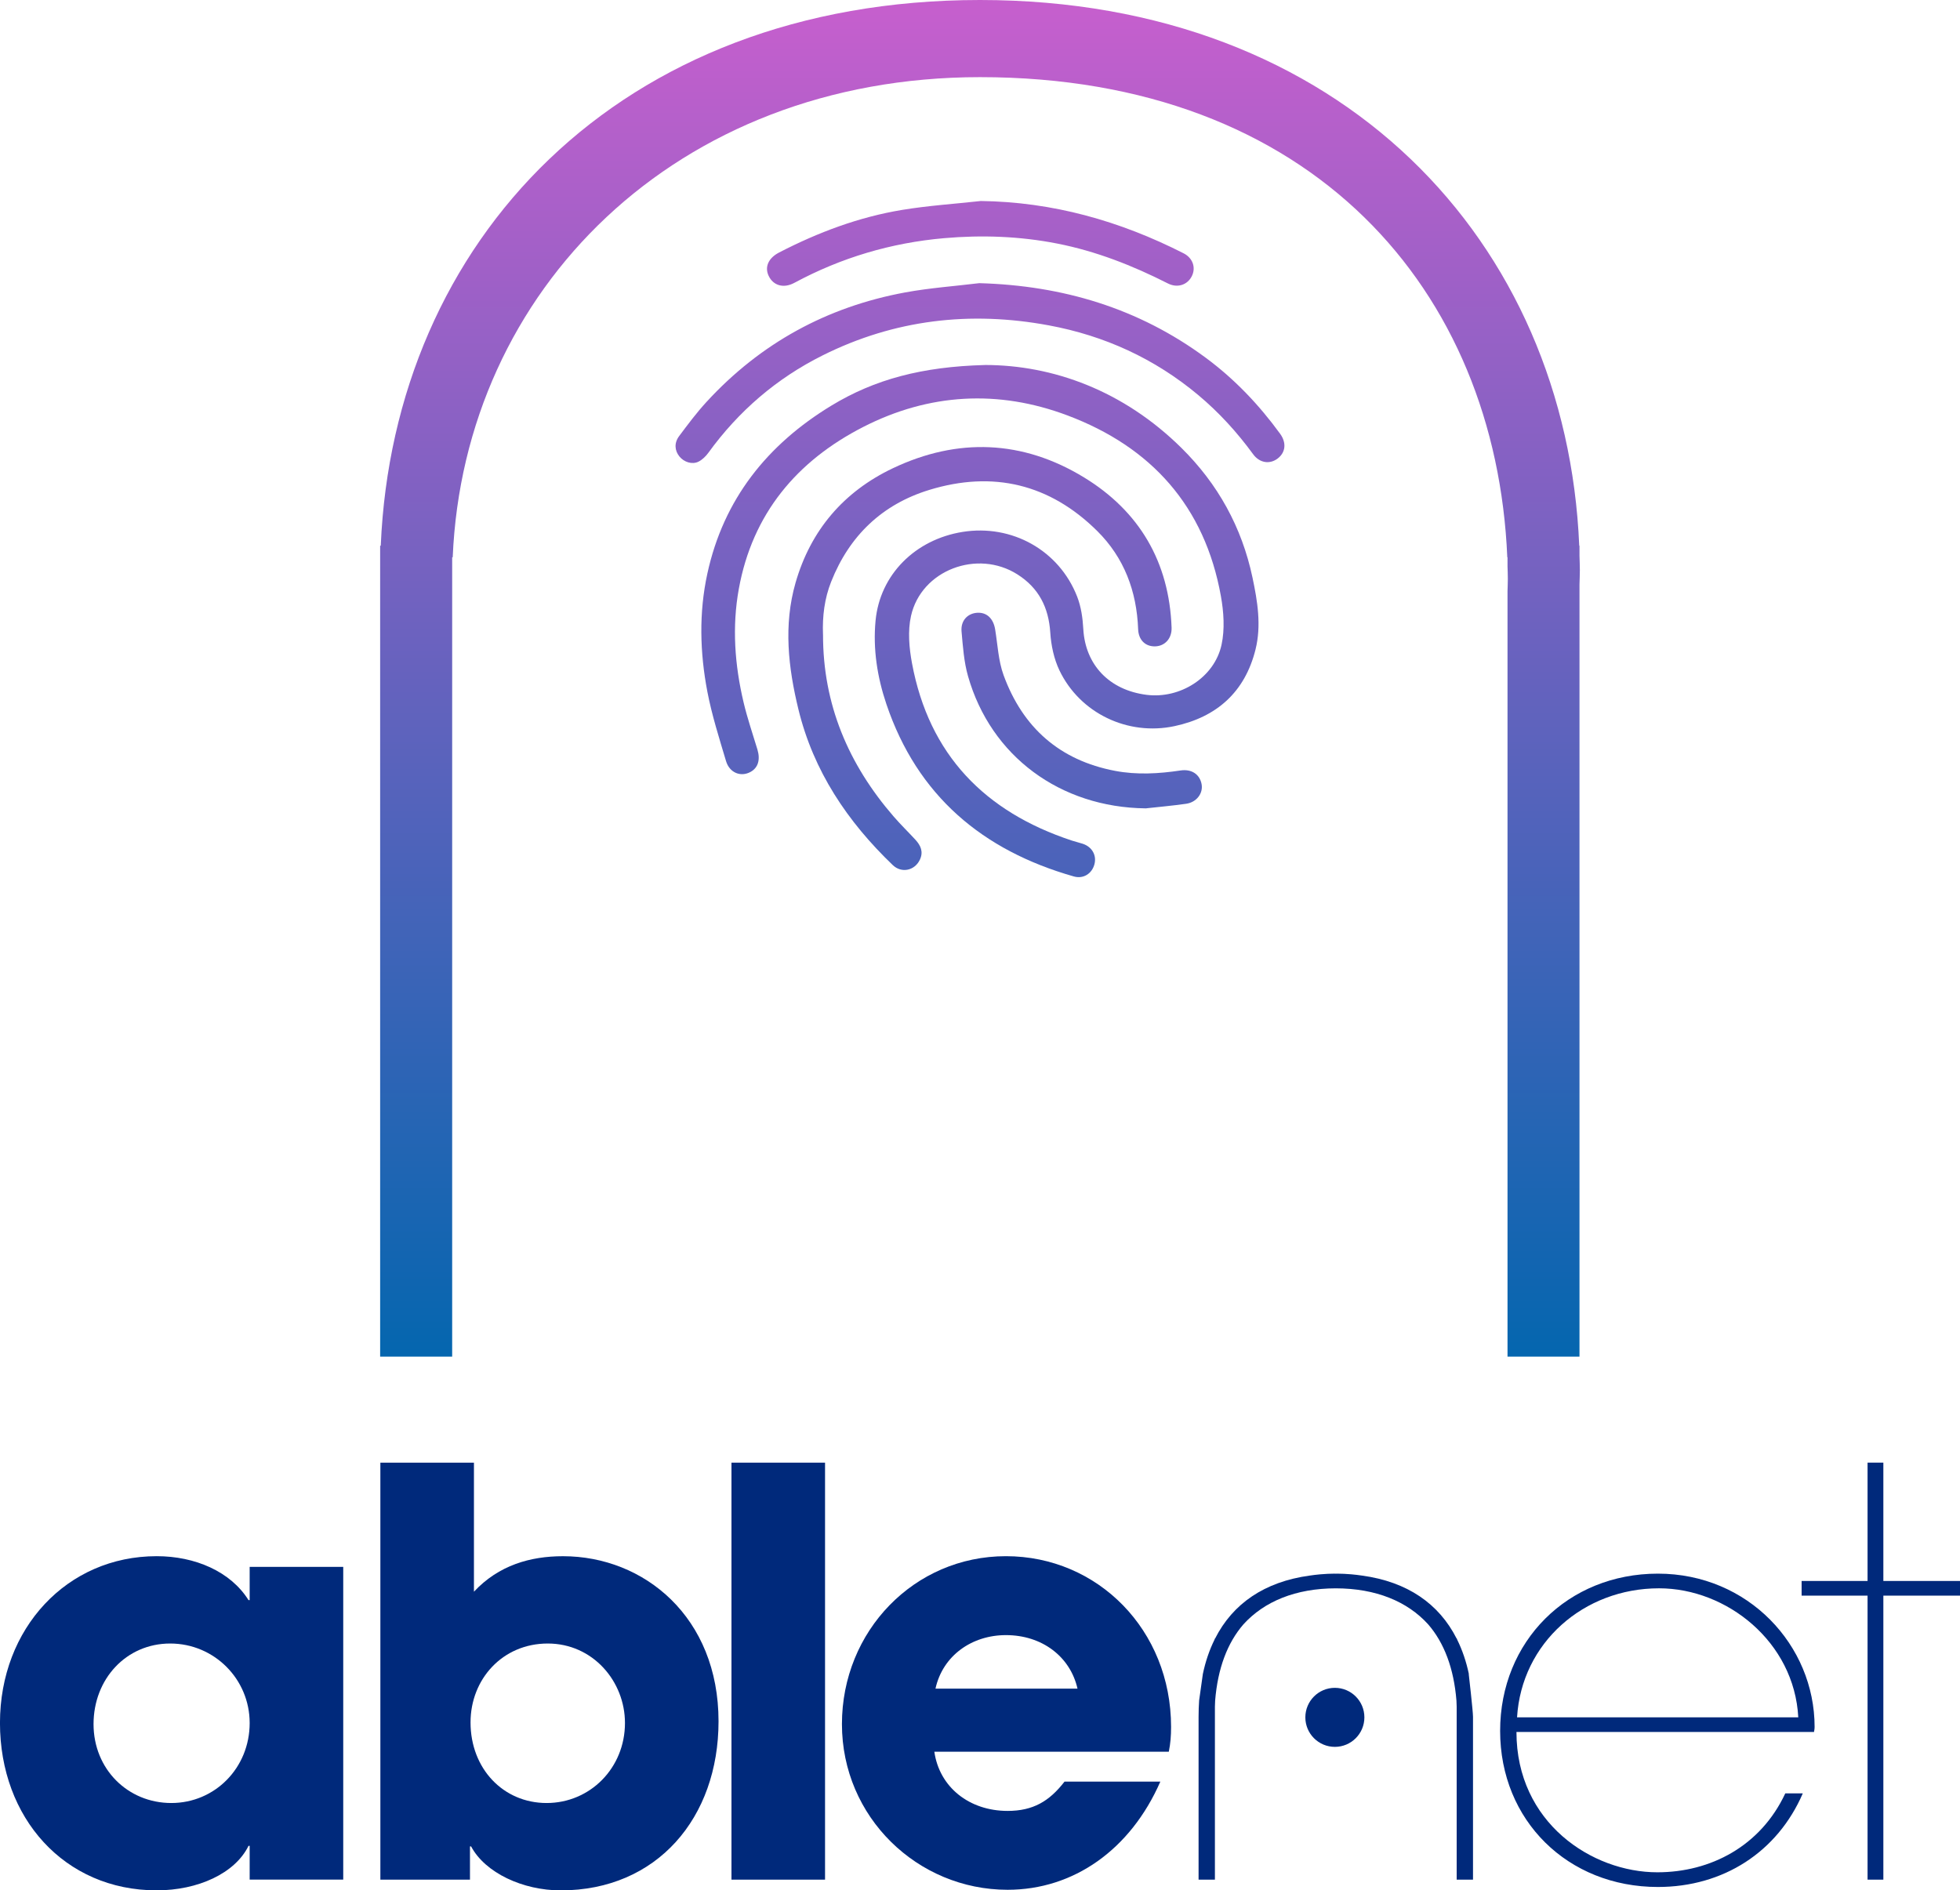 <?xml version="1.0" encoding="UTF-8"?><svg id="Layer_2" xmlns="http://www.w3.org/2000/svg" xmlns:xlink="http://www.w3.org/1999/xlink" viewBox="0 0 692.5 667.97"><defs><style>.cls-1{fill:url(#linear-gradient);}.cls-2{fill:#00297b;}.cls-3{fill:url(#linear-gradient-3);}.cls-4{fill:url(#linear-gradient-4);}.cls-5{fill:url(#linear-gradient-2);}.cls-6{fill:url(#linear-gradient-6);}.cls-7{fill:url(#linear-gradient-5);}</style><linearGradient id="linear-gradient" x1="346.22" y1="4" x2="346.22" y2="490.33" gradientUnits="userSpaceOnUse"><stop offset="0" stop-color="#c55fcd"/><stop offset="1" stop-color="#0066ae"/></linearGradient><linearGradient id="linear-gradient-2" x1="346.25" y1="4" x2="346.25" y2="490.33" xlink:href="#linear-gradient"/><linearGradient id="linear-gradient-3" x1="346.25" y1="4" x2="346.25" y2="490.33" xlink:href="#linear-gradient"/><linearGradient id="linear-gradient-4" x1="346.37" x2="346.37" y2="490.33" xlink:href="#linear-gradient"/><linearGradient id="linear-gradient-5" x1="382.17" y1="4" x2="382.17" y2="490.33" xlink:href="#linear-gradient"/><linearGradient id="linear-gradient-6" x1="346.25" x2="346.25" y2="490.33" xlink:href="#linear-gradient"/></defs><g id="Layer_1-2"><path class="cls-2" d="m88.21,664.19v-11.95h-.4c-4.78,9.76-17.92,15.73-32.46,15.73-32.66,0-55.36-25.69-55.36-59.14s23.69-58.94,55.36-58.94c13.54,0,26.09,5.38,32.46,15.53h.4v-11.75h33.06v110.51h-33.06Zm0-55.36c0-15.53-12.54-28.08-28.08-28.08s-27.08,12.54-27.08,28.48,12.14,27.88,27.48,27.88,27.68-12.34,27.68-28.28Z"/><path class="cls-2" d="m134.39,664.19v-147.35h33.06v45.6c8.76-9.36,19.91-12.54,31.46-12.54,28.67,0,54.96,21.5,54.96,58.34,0,34.05-21.7,59.74-55.76,59.74-13.34,0-26.68-6.17-31.66-15.53h-.4v11.75h-31.66Zm86.42-55.36c0-14.73-11.35-28.08-27.28-28.08s-27.28,12.54-27.28,27.88c0,16.33,11.55,28.48,26.88,28.48s27.68-12.34,27.68-28.28Z"/><path class="cls-2" d="m258.44,664.19v-147.35h33.06v147.35h-33.06Z"/><path class="cls-2" d="m330.12,618.99c1.79,12.54,12.35,20.91,25.89,20.91,8.96,0,14.73-3.39,20.11-10.36h33.85c-10.55,24.09-30.67,38.23-53.96,38.23-31.86,0-58.54-25.69-58.54-58.54s25.49-59.34,57.94-59.34,58.35,26.09,58.35,60.33c0,3.19-.2,5.78-.8,8.76h-82.84Zm50.58-22.3c-2.59-11.35-12.55-18.91-25.29-18.91-11.95,0-22.3,7.17-24.89,18.91h50.18Z"/><path class="cls-2" d="m518.97,591.52c-.93-4.42-2.31-8.46-4.12-12.13l-.15-.43h-.07c-6.21-12.25-17.38-20.04-33.43-22.22-1.19-.18-2.39-.32-3.59-.43-.13-.01-.26-.02-.39-.03-1.58-.13-3.16-.22-4.74-.22-.17,0-.33.02-.5.02-.17,0-.33-.02-.5-.02-1.58,0-3.16.09-4.74.22-.13.01-.26.02-.39.03-1.2.11-2.4.25-3.59.43-16.05,2.19-27.22,9.97-33.43,22.22h-.07l-.15.43c-1.81,3.66-3.19,7.71-4.12,12.13l-1.31,9.32c-.13,1.88-.2,3.82-.2,5.8v57.55h5.77v-61.13c0-.73.06-1.42.08-2.13.92-11.38,4.32-20.41,10.01-26.97,7.34-8.08,18.43-12.69,32.62-12.71,14.19.02,25.29,4.63,32.62,12.71,5.69,6.56,9.09,15.59,10.01,26.97.03.71.08,1.4.08,2.13v61.13h5.77v-57.55c0-1.98-1.51-15.12-1.51-15.12Z"/><path class="cls-2" d="m636.95,633.72c-8.96,20.71-28.08,33.06-51.18,33.06-31.86,0-55.75-23.5-55.75-55.16s23.89-55.56,55.75-55.56,55.36,25.29,55.36,54.16c0,1-.2,1.39-.2,1.79h-105.14c0,32.06,26.68,49.58,49.78,49.58,18.72,0,36.44-9.16,45.2-27.88h6.17Zm-1.59-26.88c-1.39-26.68-25.29-45.6-49.18-45.6-26.68,0-48.59,19.31-50.18,45.6h99.36Z"/><path class="cls-2" d="m659.84,664.19v-100.36h-23.3v-5.18h23.3v-41.82h5.58v41.82h27.08v5.18h-27.08v100.36h-5.58Z"/><circle class="cls-2" cx="471.63" cy="606.84" r="10.43"/><path class="cls-1" d="m347.93,128.97c24.16,0,49.03,9.1,69.48,29.3,12.91,12.75,21.35,28.04,25.11,45.79,1.78,8.39,3.19,16.96,1.07,25.46-3.74,15-13.67,23.87-28.6,27.06-16.52,3.53-33.42-4.55-40.67-19.69-1.94-4.06-2.95-8.83-3.24-13.35-.57-8.89-4.07-15.78-11.57-20.55-14.17-9.03-34.02-1.55-37.64,14.67-1.18,5.29-.66,11.27.35,16.69,6.01,32.32,25.73,52.52,56.48,62.67,1.27.42,2.58.71,3.85,1.13,3.32,1.1,5,4.11,4.11,7.33-.91,3.27-3.92,5.17-7.26,4.22-32.26-9.18-55.28-28.53-66.21-60.85-3.22-9.52-4.8-19.49-3.84-29.53,1.54-16.26,14.01-28.69,30.77-31.37,17.39-2.78,34.06,6.48,40.45,22.85,1.4,3.57,1.97,7.61,2.18,11.48.71,12.61,9.13,21.56,22.33,23.24,11.8,1.51,23.99-6.08,26.51-17.68,1.19-5.48.78-11.62-.23-17.22-5.69-31.69-24.57-52.69-54.24-63.84-24.42-9.18-48.88-7.8-72.11,4.08-23.49,12.01-39.15,30.67-43.97,57.22-2.44,13.43-1.45,26.87,1.68,40.1,1.33,5.62,3.22,11.12,4.89,16.66,1.09,3.61.24,6.46-2.43,7.92-3.44,1.89-7.42.34-8.66-3.83-2.41-8.1-5-16.21-6.59-24.49-2.65-13.85-3.03-27.89-.01-41.75,5.71-26.28,21.17-45.6,43.83-59.37,15.26-9.27,32.02-13.75,54.19-14.34Z"/><path class="cls-5" d="m290.79,224.2c-.05,24.7,8.98,45.89,24.97,64.34,2.45,2.83,5.14,5.44,7.68,8.2,1.86,2.03,2.89,4.26,1.56,7.05-1.82,3.85-6.46,4.87-9.56,1.91-16.04-15.37-28.05-33.27-33.35-55.06-3.59-14.74-5.31-29.72-1.02-44.68,5.35-18.65,17.07-32.27,34.41-40.51,22.89-10.87,45.85-9.98,67.51,3.24,19.59,11.96,30.11,29.88,30.95,53.08.14,3.82-2.34,6.53-5.8,6.63-3.44.09-5.88-2.22-6.02-6.07-.5-13.39-4.92-25.25-14.46-34.7-16.77-16.62-36.84-21.4-59.31-14.52-16.67,5.1-28.25,16.2-34.69,32.45-2.36,5.96-3.13,12.24-2.88,18.63Z"/><path class="cls-3" d="m346.07,100.06c29.36.84,56.17,8.81,79.9,26.33,10.21,7.54,18.84,16.62,26.3,26.86,2.32,3.18,1.98,6.6-.84,8.76-2.78,2.13-6.39,1.63-8.68-1.51-5.66-7.75-12.07-14.79-19.43-20.94-15.4-12.86-33.06-20.94-52.75-24.59-27.79-5.16-54.56-2.06-79.94,10.62-16.24,8.11-29.67,19.66-40.35,34.4-.91,1.25-2.14,2.46-3.49,3.14-2.25,1.12-5.14.15-6.74-1.83-1.69-2.09-1.91-4.77-.11-7.19,3.09-4.14,6.2-8.3,9.69-12.1,19.05-20.73,42.55-33.58,70.18-38.68,8.65-1.59,17.49-2.21,26.24-3.28Z"/><path class="cls-4" d="m346.42,71.02c25.51.32,49.23,7.03,71.75,18.48,3.27,1.66,4.44,5.08,2.91,8.11-1.57,3.1-5.09,4.25-8.44,2.55-12.46-6.33-25.37-11.4-39.12-14.1-13.21-2.59-26.55-3.07-39.95-1.9-18.72,1.64-36.36,6.87-52.92,15.79-3.81,2.05-7.45.96-9.07-2.47-1.5-3.17-.07-6.31,3.68-8.25,13.79-7.13,28.22-12.55,43.55-15.07,9.13-1.5,18.4-2.11,27.6-3.12Z"/><path class="cls-7" d="m404.75,285.64c-30.12-.35-54.65-18.36-62.73-46.7-1.45-5.08-1.82-10.51-2.29-15.81-.34-3.8,2.11-6.38,5.51-6.6,3.39-.22,5.73,2.02,6.36,5.86.89,5.43,1.13,11.12,2.99,16.21,6.76,18.48,19.79,30.07,39.38,33.79,7.73,1.47,15.44,1.01,23.16-.14,3.86-.58,6.76,1.35,7.41,4.82.61,3.24-1.75,6.42-5.46,6.95-4.76.68-9.55,1.1-14.33,1.63Z"/><path class="cls-6" d="m558.06,196.36v-3.54h-.09C553.45,85.57,474.2,0,346.25,0s-207.2,85.57-211.72,192.82h-.22v286.55h25.45V196.93h.19c3.98-94.37,78.84-169.67,186.3-169.67,117.41,0,182.32,75.3,186.3,169.67h.08v3.11c.04,1.49.11,2.97.11,4.48s-.08,2.98-.11,4.48v270.38h25.43V206.54c.04-1.7.13-3.38.13-5.09s-.09-3.39-.13-5.09Z"/></g></svg>